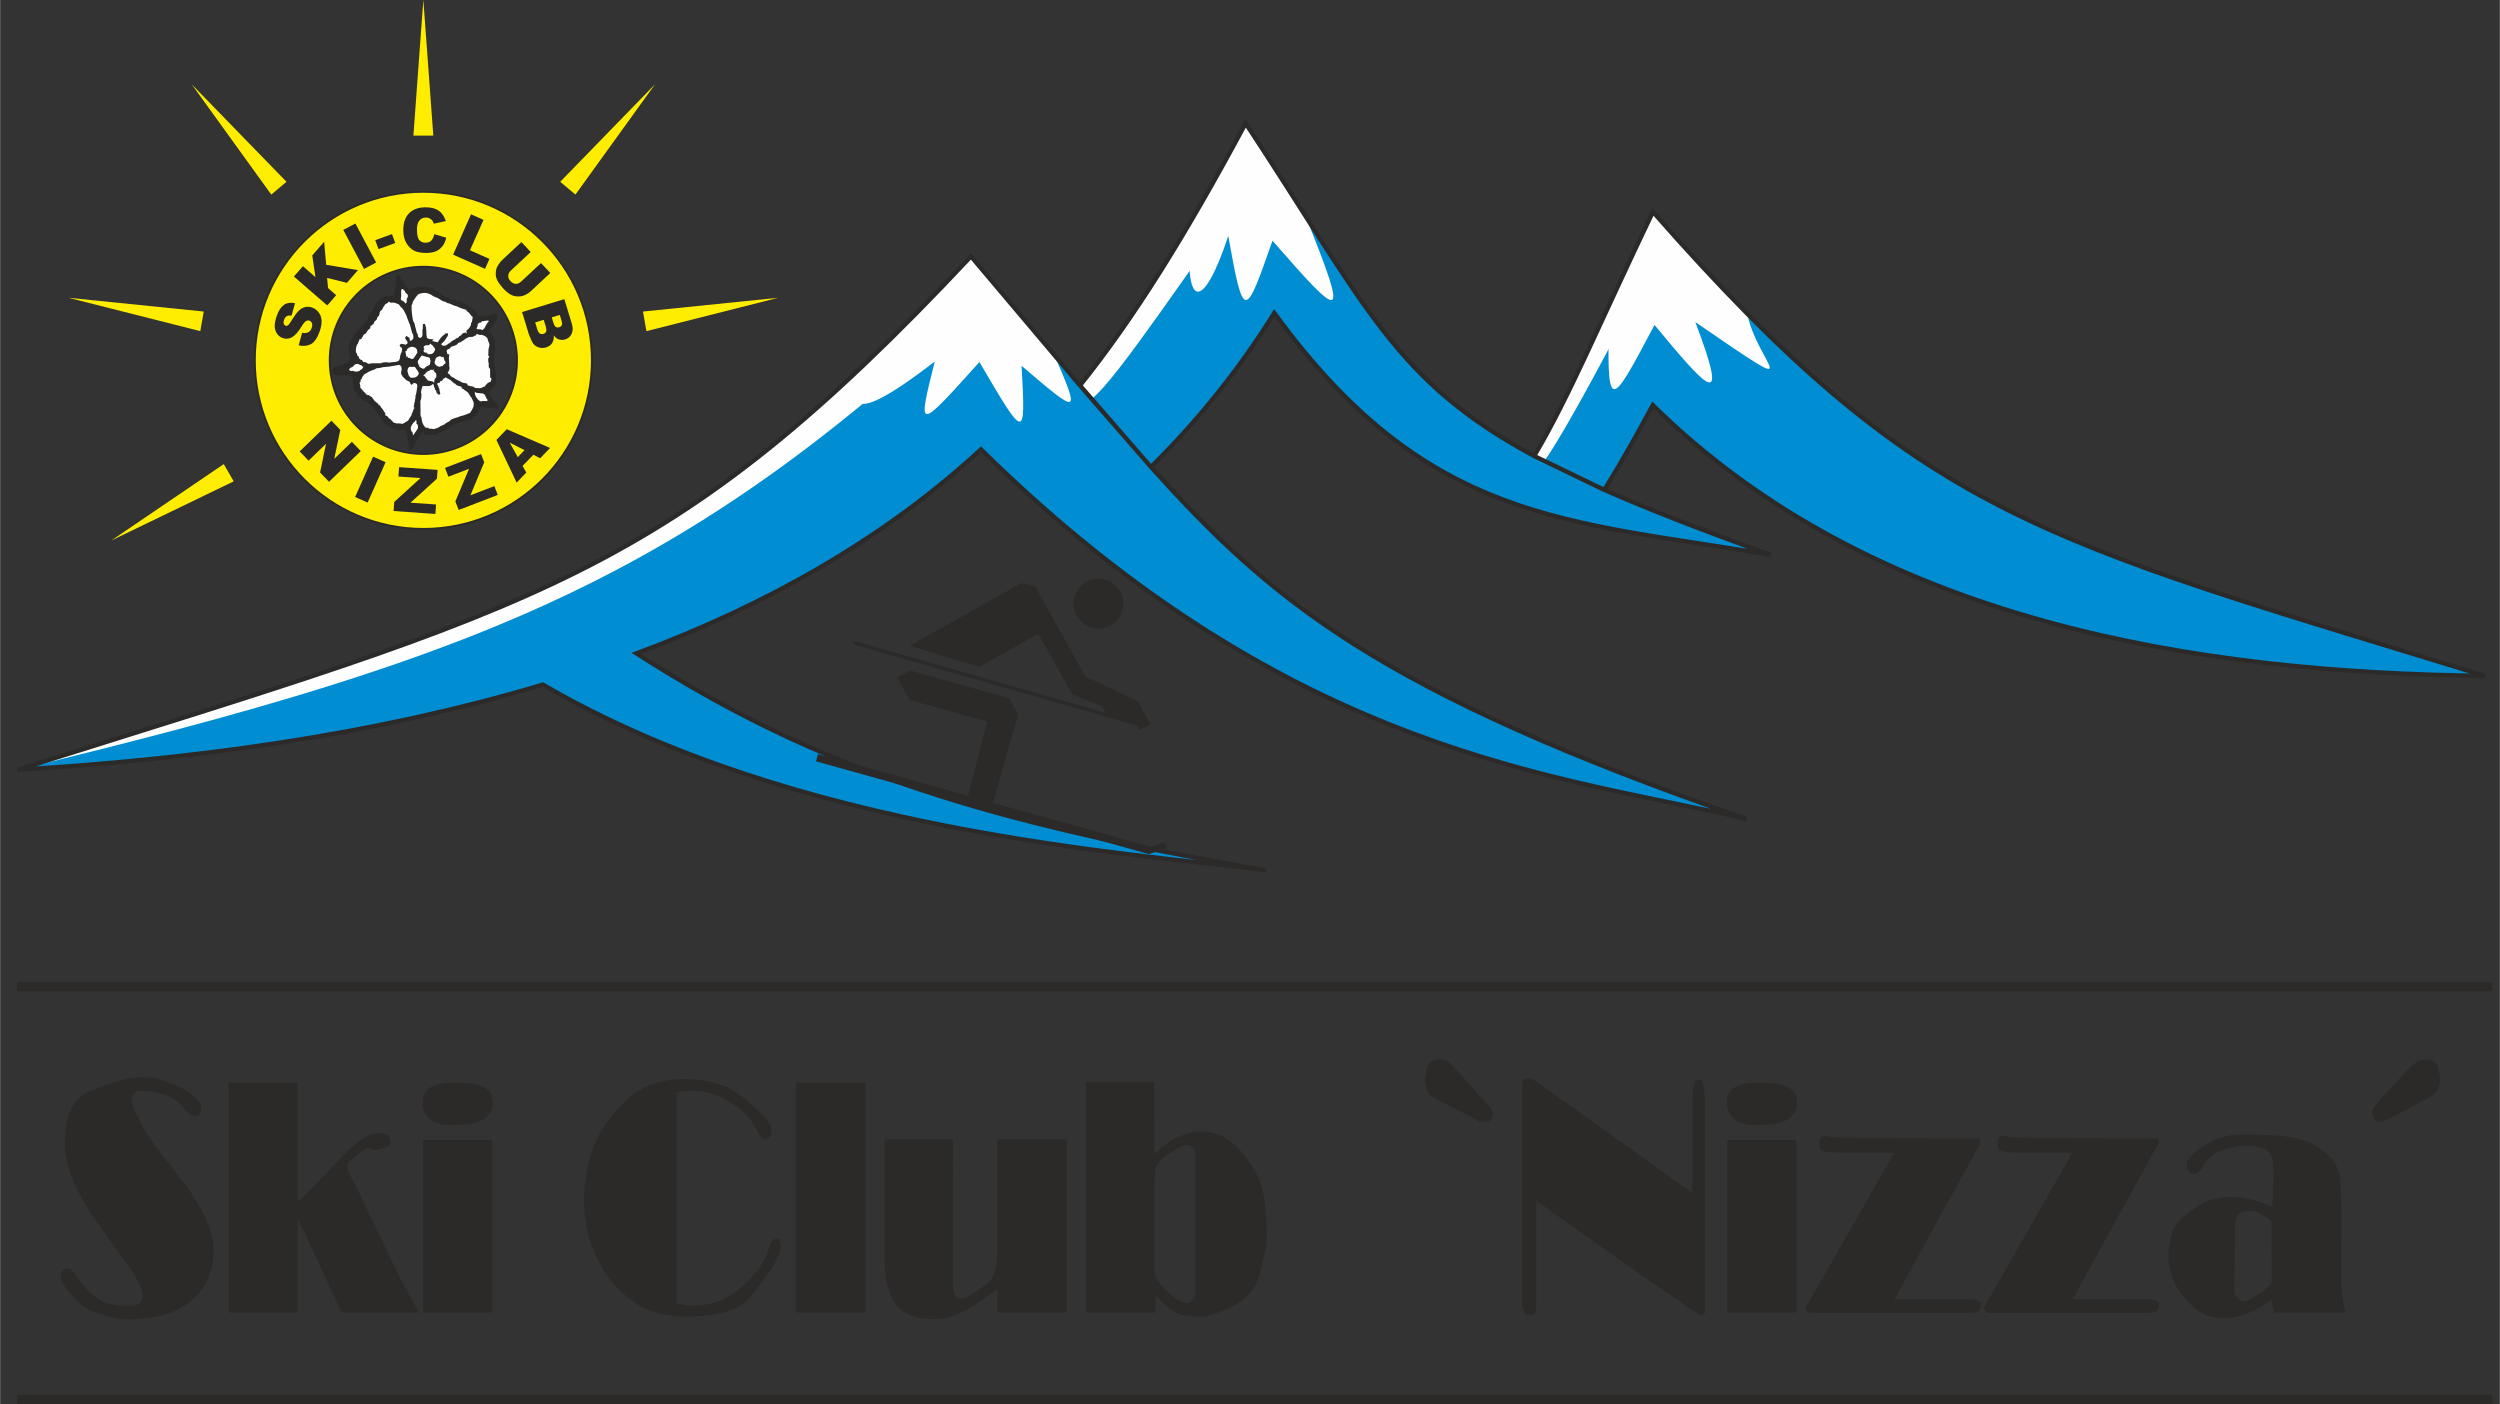 <svg clip-rule="evenodd" fill-rule="evenodd" height="670" image-rendering="optimizeQuality" shape-rendering="geometricPrecision" text-rendering="geometricPrecision" viewBox="0 0 70439 39564" width="1193" xmlns="http://www.w3.org/2000/svg"><rect x="0" y="0" width="70439" height="39564" fill="#333333" stroke="none"/><path d="m2109 36596c-142-152-243-272-302-359s-91-156-96-204 4-108 26-182c22-71 77-107 166-107 19 0 43 6 70 18 27 13 60 42 99 88 40 47 86 111 140 194 54 84 121 168 200 253l140 140c162 135 290 222 383 258 93 37 251 70 472 102h310c98 0 174-32 228-95s76-139 67-229c-10-78-31-153-63-227-32-72-95-192-188-360l-66-108-30-45-324-432-686-956-126-189c-471-728-707-1380-707-1956 0-788 247-1276 741-1466 494-189 822-299 984-329s332-45 509-45c221 0 434 41 638 122s350 144 438 189c89 45 182 105 281 180 98 75 167 145 206 211 40 66 54 135 44 207-14 103-66 159-154 171-55 0-94-6-118-18-25-12-69-44-133-98l-214-235c-64-66-150-124-258-175s-221-90-339-117-220-44-306-50-154-9-203-9c-79 0-139 27-181 81s-58 117-48 189c15 102 42 195 81 279l185 388c49 96 97 180 144 252 46 72 129 192 247 360l140 180 73 99 406 513 206 270 185 261c428 618 641 1167 641 1647 0 270-66 550-199 838-132 288-334 517-604 688-271 171-553 279-848 324s-492 68-590 68c-59 0-113 0-163 0-49 0-93 0-132 0-89 0-185-12-288-36s-270-77-501-159c-231-81-426-210-583-384zm4329 390v-6482h1946v3358c35-24 74-55 118-94 45-39 77-71 96-95l1195-1242c162-144 291-251 387-320s183-117 262-144c78-27 162-40 251-40 172 0 272 66 302 198 15 78-3 135-52 171l-110 45c-104 36-177 54-222 54h-125c-39-11-79-26-118-45-29 0-73 21-129 63-57 42-128 96-214 162s-150 118-192 157c-41 39-62 83-62 131 0 72 130 351 391 837l29 72 1106 2296 502 918h-2176l-1231-2647c-5 66-8 276-8 630v765 824 428zm5965-5311c-177-50-305-128-383-235-79-106-118-229-118-369 0-171 56-301 169-393 113-91 293-150 539-174h206c398 0 676 47 833 140 158 93 236 238 236 436 0 127-40 239-121 338s-197 171-347 216-385 68-704 68h-96c-74 0-145-9-214-27zm-486 5311v-4861h1946v4861zm8222-6140c-217-72-433-108-649-108-108 0-196 6-262 18s-124 24-173 36v5924c49 18 109 34 180 49 72 15 171 23 299 23 98 0 198-6 299-18 100-12 231-44 390-96 160-51 353-162 579-332l207-181c132-128 252-263 357-405 106-143 179-259 218-350l22-63 74-210c34-114 81-188 140-218 74-36 122-27 144 27s33 105 33 153c0 66-20 153-59 261s-105 237-196 388c-90 150-288 412-593 787s-875 563-1711 563h-354c-383-42-700-123-951-243-251-122-508-318-771-593-263-273-480-626-652-1055-172-430-258-892-258-1386 0-386 67-816 202-1295 136-478 429-951 882-1418 452-466 1029-699 1732-699 148 0 334 15 557 45 224 30 432 87 623 171 192 84 386 210 583 378l376 343c123 108 209 204 258 288s74 165 74 243c0 60-17 114-52 162-34 48-78 72-133 72-49 0-91-24-125-72l-140-243c-74-144-164-272-269-383-106-111-220-206-343-284s-227-138-314-180c-86-42-160-75-224-99zm2286 6140v-6482h1961v6482zm2499-4879h1932l-7 4078c0 24 2 58 7 103s20 108 45 189c24 81 83 122 177 122 44 0 105-21 184-63l199-117 52-27 331-243c99-90 165-218 200-383 34-165 51-320 51-464 0-48 0-76 0-85s0-17 0-23v-3087h1962v4879h-1962c0-30 0-63 0-99s0-84 0-144c0-168 0-306 0-414l-200 144-348 243-66 45-223 135c-188 102-353 174-496 216-144 42-289 63-438 63-499 0-858-137-1078-410s-329-742-329-1409zm5678 4879v-6500h1918l7 2026 125-108c122-108 230-191 322-248 94-57 212-115 357-175 143-60 305-90 480-90 230 0 429 37 599 112 168 75 327 191 473 347 147 156 289 342 425 558 138 216 236 469 294 761 59 291 88 691 88 1201 0 96-3 168-11 216-7 48-61 293-162 734s-351 765-752 972-724 311-970 311c-69 0-216-14-442-41s-489-214-789-562l-8 486zm1925-1053c54 96 117 189 188 279s150 171 236 243 161 127 225 166 130 71 199 95c79 24 151 0 217-72 67-72 100-165 100-279v-3817c0-84-27-155-81-212-53-57-122-79-205-67-43 0-117 31-219 94-103 63-218 134-345 212-156 126-248 231-274 315-28 84-41 297-41 639zm8369-5933 82 81 943 1053 67 73c24 23 44 65 59 126 19 77 12 144-22 198-35 54-86 81-155 81h-89-66l-22-9-1350-701c-19-6-57-57-114-155-56-97-85-199-85-309 0-60 21-174 63-340 42-167 161-251 358-251 108 0 218 51 331 153zm6785 3619v-2476c0-162 9-322 29-481 18-159 71-239 159-239 82 0 130 75 143 225 15 150 25 303 30 459v5789c24 108-25 162-148 162-14 0-430-284-1246-851s-1482-1034-1998-1400-971-690-1364-972v2978c0 54-9 108-26 164-17 54-73 81-166 81-79 0-129-27-151-81s-38-111-48-171v-6275c0-96 56-144 169-144 40 0 77 8 111 23s338 226 913 634c574 408 1221 871 1940 1387s1269 912 1653 1188zm1474-1944c-177-50-304-128-383-235-79-106-118-229-118-369 0-171 56-301 170-393 113-91 292-150 538-174h206c398 0 676 47 834 140 157 93 236 238 236 436 0 127-41 239-122 338s-197 171-347 216-384 68-704 68h-96c-74 0-145-9-214-27zm-486 5311v-4861h1946v4861zm4704-4501-1556-9c-196 0-330-9-402-27-71-18-115-50-132-95s-26-88-26-130c0-54 12-102 37-144 24-42 59-63 103-63 39-12 96-8 170 13 73 21 528 35 1364 41s1312 9 1430 9h819 383 163c68 0 91 51 66 153-211 382-466 844-763 1383-298 539-594 1077-889 1613s-545 993-752 1370l30 18h2049c148 0 243 13 284 39 42 27 63 69 63 127 0 54-18 99-55 137-37 39-68 60-92 66-25 6-91 9-200 9h-4453c-94 0-136-54-126-162zm5022 0-1556-9c-197 0-331-9-402-27s-115-50-133-95c-17-45-25-88-25-130 0-54 12-102 37-144 24-42 58-63 103-63 39-12 96-8 169 13 74 21 529 35 1365 41 835 6 1312 9 1430 9h819 383 162c69 0 91 51 67 153-212 382-466 844-764 1383-297 539-593 1077-888 1613s-546 993-752 1370l29 18h2050c148 0 242 13 284 39 42 27 63 69 63 127 0 54-19 99-56 137-36 39-67 60-92 66-24 6-91 9-199 9h-4454c-93 0-135-54-125-162zm5405 1431 229 90v-90l22-479 7-471c0-229-38-391-114-484-76-95-230-159-461-195h-162c-103 0-189 3-258 9s-186 36-351 90c-164 54-290 111-376 171s-188 186-306 378c-9 24-35 54-77 90s-87 54-136 54c-64 0-115-29-152-86s-55-112-55-166c0-90 57-191 170-302s260-214 442-310 339-161 472-194 317-49 553-49c580 0 1008 22 1283 67s515 129 719 252 356 246 457 369 171 266 210 428c40 162 59 606 59 1332l-7 1684c0 102 9 216 26 342s33 231 48 315 32 159 51 225h-2027l-59-351-472 288-251 108c-211 78-418 117-620 117-349 0-643-113-884-338s-415-456-520-693c-106-237-159-473-159-707 0-522 142-898 424-1129 283-231 523-381 719-450 197-69 401-104 612-104 290 0 605 63 944 189zm207 495-111-90-236-135c-44-24-97-42-159-54-61-12-114-18-158-18-246 0-369 153-369 459 0 396-2 728-7 995s-10 518-15 752c0 102 27 186 81 252 53 66 119 99 197 99 19 0 49-6 88-18l191-99c225-144 391-276 498-396zm2949-3295 37-54 833-900 126-126c142-120 272-180 390-180 197 0 315 74 354 221 40 147 59 256 59 328 0 180-68 333-206 459l-96 63-1128 595-74 36c-88 42-165 63-228 63-84 0-141-63-170-190-25-89-5-177 59-261z" fill="#2b2a29" fill-rule="nonzero"/><path d="m481 27677h69741v258h-69741z" fill="#2b2a29"/><path d="m481 39306h69741v258h-69741z" fill="#2b2a29"/><path d="m27638 12663c-2768 2555-6102 4407-9708 5749 5218 3352 10005 4786 17738 6111-3751-485-13210-1056-20374-5231-4853 1447-9905 2104-14799 2399 14728-4637 18369-5417 26862-14466 1127 1326 2132 2531 3073 3638 1510-1885 2958-4201 4667-7387 3423 5195 4205 7263 8131 9374 1016-1716 1867-3798 3346-6880 7564 8606 10797 9193 23440 13075-8089-90-17214-1495-23443-7629-493 916-942 1703-1368 2388 1270 559 2799 1152 4686 1830-5747-975-9662-888-13985-6815-1015 1629-2187 3067-3475 4341 3379 3752 6369 6306 16786 9921-5092-1212-12750-1732-21577-10418z" fill="#008dd2"/><path d="m495 21691c14728-4637 18369-5417 26862-14466 1127 1326-250-291 691 815-8518 8125-14177 10416-27553 13651z" fill="#fefefe"/><path d="m25083 9562c724-713 1478-1489 2274-2337 845 995 1622 1921 2354 2789 731 1702 713 1695-928 294 116 2120 109 2106-1188-106-1761 1956-1752 1959-1258-15-2454 1900-2766 1416-1254-625z" fill="#fefefe"/><path d="m30430 10863c1510-1885 2958-4201 4667-7387 321 487 391 593 670 1028-2397 3254-4264 6143-5008 6737 0 0-329-378-329-378z" fill="#fefefe"/><path d="m43228 12850c1016-1716 1867-3798 3346-6880 236 269 264 303 492 556-662 1235-2680 5220-3562 6485 0 0-276-161-276-161z" fill="#fefefe"/><path d="m33561 6221c493-839 1002-1749 1536-2745 642 974 1191 1838 1685 2613 1270 3130 1028 2936-929 694-768 2195-811 2306-1246-135-708 2152-1289 2174-1046-427z" fill="#fefefe"/><path d="m45347 8586c364-788 765-1653 1227-2616 945 1076 1823 2026 2660 2874 268 1395 1902 2544-1466 232 1009 2649 303 1831-1150 81-1284 2426-1361 2582-1271-571z" fill="#fefefe"/><path d="m30430 10863 1999 2297m10799-310 1975 954m-17565-1141c-2768 2555-6102 4407-9708 5749 5218 3352 10005 4786 17738 6111-3751-485-13210-1056-20374-5231-4853 1447-9905 2104-14799 2399 14728-4637 18369-5417 26862-14466 1127 1326 2132 2531 3073 3638 1510-1885 2958-4201 4667-7387 3423 5195 4205 7263 8131 9374 1016-1716 1867-3798 3346-6880 7564 8606 10797 9193 23440 13075-8089-90-17214-1495-23443-7629-493 916-942 1703-1368 2388 1270 559 2799 1152 4685 1830-5746-975-9662-888-13984-6815-1015 1629-2187 3067-3475 4341 3379 3752 6369 6306 16786 9921-5092-1212-12750-1732-21577-10418z" fill="none" stroke="#2b2a29" stroke-width="123.024"/><path d="m31563 16664c189 339 68 767-270 957-339 189-766 69-956-270-190-338-69-766 269-956s767-69 957 269zm1247 7076 56 166-497 162-9380-2614 56-206 4229 1176 539-2091-2180-607-355-634 360-201 2795 787 252 451-703 2495 4444 1239zm-1576-3523 822 239 65 110 295-165-361-644-1470-693-636-1136-785-1400-384-98-250 141-927 520-737 413-1235 692 1957 596 1664-932 957 1708 853 346 99 176-7098-2030-28 99z" fill="#2b2a29"/><path d="m11925 0 281 3821h-561z" fill="#ffed00"/><path d="m21926 8391-3715 940-97-552z" fill="#ffed00"/><path d="m18453 2376-2242 3107-429-360z" fill="#ffed00"/><path d="m5398 2376 2671 2747-429 360z" fill="#ffed00"/><path d="m1925 8391 3812 388-97 552z" fill="#ffed00"/><path d="m3132 15231 3169-2153 280 486z" fill="#ffed00"/><path d="m11926 7516c1457 0 2638 1181 2638 2638 0 1458-1181 2639-2638 2639-1458 0-2639-1181-2639-2639 0-1457 1181-2638 2639-2638zm0-2111c2622 0 4749 2127 4749 4749 0 2623-2127 4750-4749 4750-2623 0-4750-2127-4750-4750 0-2622 2127-4749 4750-4749z" fill="#ffed00" stroke="#2b2a29" stroke-width="53.143"/><g fill="#2b2a29"><path d="m8412 9730 97-353c59 12 107 11 144-2 61-21 103-66 127-136 18-51 20-95 5-132-15-36-38-60-70-72-31-10-63-6-96 13-33 18-77 72-132 162-91 147-178 245-261 292-83 48-170 56-262 25-61-21-112-58-153-112-42-53-66-121-73-202-6-81 12-182 54-305 51-150 119-255 202-315s188-76 315-49l-97 350c-57-9-102-4-136 17s-60 57-78 109c-14 42-16 77-6 104 11 28 29 46 55 55 19 6 39 4 59-9 22-12 50-47 86-107 89-147 163-249 221-306 59-56 120-92 182-105 63-13 126-9 191 13 75 26 138 71 187 135 49 63 77 138 84 225 7 85-9 186-48 300-69 200-155 325-258 376-104 50-217 60-339 29z" fill-rule="nonzero"/><path d="m8278 7792 253-291 354 309-90-613 335-385 57 649 895 151-310 358-559-138 27 286 229 200-252 290z" fill-rule="nonzero"/><path d="m9669 6479 341-181 585 1099-341 181z" fill-rule="nonzero"/><path d="m10570 6768 472-172 91 251-472 172z" fill-rule="nonzero"/><path d="m12234 6598 337 101c-23 95-58 174-107 237s-109 111-181 143-164 49-276 49c-135 0-246-20-332-59-85-40-159-109-221-208-63-98-94-225-94-379 0-206 55-364 164-474 110-111 265-166 465-166 157 0 280 32 370 95s156 161 200 292l-339 75c-12-38-24-65-37-82-22-30-48-52-79-68-32-16-66-24-105-24-87 0-154 35-200 105-36 52-53 134-53 245 0 137 21 232 63 283s100 76 176 76c74 0 129-20 167-62 38-41 65-101 82-179z" fill-rule="nonzero"/><path d="m13269 6039 352 157-382 856 549 244-125 280-899-400z" fill-rule="nonzero"/><path d="m15241 7413 262 280-543 506c-54 50-112 89-176 117-63 28-129 41-198 38-70-2-130-16-181-42-71-36-143-92-214-168-42-45-84-96-126-154-43-58-71-114-85-166-15-52-19-109-12-170 7-60 23-113 49-157 42-72 85-128 130-170l542-506 262 280-556 519c-49 46-75 96-78 150-2 53 20 104 66 153 45 49 94 74 147 76 53 1 105-21 155-68z" fill-rule="nonzero"/><path d="m15898 8429 210 688c35 115 34 212-5 291-38 79-99 131-182 157-71 21-138 17-202-11-42-19-82-53-118-104 5 92-11 166-49 221-37 56-94 95-170 119-62 18-121 21-179 7-59-13-110-40-153-82-28-25-55-68-82-127-36-80-58-133-67-160l-194-635zm-354 514 49 160c18 57 40 94 66 111 27 16 59 18 96 7 35-11 58-30 71-59 13-28 10-70-7-126l-49-162zm-468 143 58 187c19 64 44 105 74 124 31 19 65 23 103 11 35-11 59-32 73-64 13-33 10-81-9-145l-58-187z" fill-rule="nonzero"/><path d="m9336 11855 249 258-170 816 496-479 252 261-896 865-252-261 168-810-492 475-251-260z" fill-rule="nonzero"/><path d="m10509 12868 352 157-506 1137-352-157z" fill-rule="nonzero"/><path d="m11241 13164 1086 76-18 248-746 678 721 50-19 267-1178-83 19-257 738-671-621-43z" fill-rule="nonzero"/><path d="m12536 13185 1016-390 89 232-390 930 675-259 96 249-1102 424-93-241 386-920-581 223z" fill-rule="nonzero"/><path d="m15026 12814-305 315 106 186-273 283-570-1201 291-302 1221 528-280 290zm-250-129-417-212 227 409z" fill-rule="nonzero"/></g><path d="m11523 12493c-8-41-17-80-24-120 0-92-34-202-81-283-12-1-24-3-34-3-17-18-121 4-142 18-4 0-9 0-12 0 0-6 0-11 0-15-70-13-133-19-202-48-1-9-3-18-3-25-15-8-29-15-44-22-13-13-13-13-95-47-3-10-6-21-8-29-4 0-7 0-10 0-26-27-60-33-79-72-4-22-9-44-13-65-34-6-62-75-79-101-50-29-56-37-68-92-19-17-39-33-39-59-5 0-9 0-12 0-10-32-40-53-59-81-16-14-16-14-17-26-36-16-56-26-75-60-18-5-34-9-50-13-13-62-31-59-92-66-15-15-15-15-44-25-16-25-46-53-52-78-27-7-47-31-73-40-22-33-22-33-32-36-21-65-16-97-82-116-6-7-12-13-16-19 0-75-22-135-33-208 6-41 34-100 6-134-63-33-63-33-102-66-21-14-37-14-58-3-14-8-14-8-57-11-26-16-35-31-67-27-3 12-6 25-8 38-48 0-90-20-137-20-3 3-6 6-8 10-30-16-30-16-51-17-1 2-3 5-3 10-26-2-34-9-48-9-2-12-3-23-3-34-11-3-21-6-30-8-10-31-10-42-4-75 10-2 21-3 32-5 16-39 128-66 170-74 5-9 9-18 15-27 18 3 35 6 54 10 40-39 101-76 160-86 4-10 9-19 13-28 12-4 12-4 30-37h10c4-13 9-26 15-39 32-43-6-75-18-117 6-15 6-15 3-52 0-11 0-23 0-33-15 0-19-18-25-30 6-92 22-182 40-272 7-2 14-2 22-2 4-38 27-53 41-85 19-16 54-60 54-83 28-39 58-80 99-100 20-34 39-66 59-98 66-19 90-118 135-132 0-5 0-9 0-12h12c20-46 23-50 67-73 12-71 47-165 112-201 14-34 29-103 41-125 26-9 47-57 61-80 22-40 44-80 66-118h12c20-55 107-94 163-108 1-9 3-16 6-24 45-4 86-16 129-32 51 10 114 9 158-16 6-65 32-119 35-186 13-34 13-34 22-88 6-16 13-31 21-46-25-42-55-252 35-236 0 60 53 87 69 144 11 3 23 7 36 12 24 107 131 180 194 265 20-7 41-13 63-19 0-21 38-28 53-35 1-6 3-12 6-16 67-3 118-27 183-30 6 2 12 5 17 8 28-14 165 4 210 14 40 30 85 11 119 59 47 15 132 35 160 78 86 54 173 124 271 146v11c14 5 31 11 47 17 1 3 3 6 4 10 53 8 103 27 154 36 0 38 125 38 147 39 44 30 47 40 69 49v10c54 9 86 19 124 48 12-3 24-4 37-6 17 35 42 63 78 80 20 8 39 14 44 36 64 26 76 73 109 132 0 38 25 48 33 73 50 0 99-1 151 3 14-3 29-6 44-7 1-4 4-7 7-10 10-3 21-6 32-8 13 14 69 2 88 0 0-4 0-8 0-11 43-19 43-19 93-30 10 11 42 0 58-3 0-4 0-8 0-11 30 0 44-6 68 11-18 43-18 43-37 121-20 30-41 63-60 95-4 0-9 0-12 0-1 12-3 23-3 37-29 11-35 29-51 55-35 0-48 57-51 84-41 20-34 51-37 92 6 34 45 46 73 62 56 89 106 158 93 270 7 64 3 105 3 159-8 8-8 8-5 40-6 0-10 0-14 0v114c-6 16-2 75-14 195 11 52 21 104 33 157 1 37 1 78 22 110 16 97 16 97 14 125-3 0-6 0-9 1 0 38 2 65 9 101-6 30-10 59-14 88-33 33-21 69-43 107-60 27-76 69-111 123-129 33 105 279 134 323h12c13 37 13 37 30 59h14c6 14 12 29 19 45 5 2 9 3 14 6-2 15-2 29-2 44-37 9-60 9-94-7-1-3-3-6-4-9-41-8-41-8-142-6-62-41-195-31-264-15-19 44-44 98-52 147-27 9-39 53-54 78-6 0-10 0-14 0v10c-46 13-58 58-103 73v15c-12 1-24 3-34 4-29 53-217 93-271 76-41 21-41 21-51 34-50 12-97 27-143 47-23 9-47 19-70 29-1 3-3 8-3 12-47 41-97 40-138 92-25 12-50 24-75 36-1 6-2 11-4 19-15 0-15 0-66 28-1 3-3 7-3 11-3 0-6 0-7 0-49-4-66-8-106 16-1 8-3 17-4 25-13 6-25 12-37 18-20 6-57 1-143 12-47 1-131 7-160-33 0-27-6-52-18-76-88 9-158 167-205 226-3 7-4 15-6 22-6 0-10 1-15 3 0 15 0 15-19 48-45 22-17 81-57 113v29c-4 0-9 0-12 0-8 39-41 103-87 56-8-44-15-86-23-129z" fill="#fefefe"/><path d="m11523 12493c-8-41-17-80-24-120 0-92-34-202-81-283-12-1-24-3-34-3-17-18-121 4-142 18-4 0-9 0-12 0 0-6 0-11 0-15-70-13-133-19-202-48-1-9-3-18-3-25-15-8-29-15-44-22-13-13-13-13-95-47-3-10-6-21-8-29-4 0-7 0-10 0-26-27-60-33-79-72-4-22-9-44-13-65-34-6-62-75-79-101-50-29-56-37-68-92-19-17-39-33-39-59-5 0-9 0-12 0-10-32-40-53-59-81-16-14-16-14-17-26-36-16-56-26-75-60-18-5-34-9-50-13-13-62-31-59-92-66-15-15-15-15-44-25-16-25-46-53-52-78-27-7-47-31-73-40-22-33-22-33-32-36-21-65-16-97-82-116-6-7-12-13-16-19 0-75-22-135-33-208 6-41 34-100 6-134-63-33-63-33-102-66-21-14-37-14-58-3-14-8-14-8-57-11-26-16-35-31-67-27-3 12-6 25-8 38-48 0-90-20-137-20-3 3-6 6-8 10-30-16-30-16-51-17-1 2-3 5-3 10-26-2-34-9-48-9-2-12-3-23-3-34-11-3-21-6-30-8-10-31-10-42-4-75 10-2 21-3 32-5 16-39 128-66 170-74 5-9 9-18 15-27 18 3 35 6 54 10 40-39 101-76 160-86 4-10 9-19 13-28 12-4 12-4 30-37h10c4-13 9-26 15-39 32-43-6-75-18-117 6-15 6-15 3-52 0-11 0-23 0-33-15 0-19-18-25-30 6-92 22-182 40-272 7-2 14-2 22-2 4-38 27-53 41-85 19-16 54-60 54-83 28-39 58-80 99-100 20-34 39-66 59-98 66-19 90-118 135-132 0-5 0-9 0-12h12c20-46 23-50 67-73 12-71 47-165 112-201 14-34 29-103 41-125 26-9 47-57 61-80 22-40 44-80 66-118h12c20-55 107-94 163-108 1-9 3-16 6-24 45-4 86-16 129-32 51 10 114 9 158-16 6-65 32-119 35-186 13-34 13-34 22-88 6-16 13-31 21-46-25-42-55-252 35-236 0 60 53 87 69 144 11 3 23 7 36 12 24 107 131 180 194 265 20-7 41-13 63-19 0-21 38-28 53-35 1-6 3-12 6-16 67-3 118-27 183-30 6 2 12 5 17 8 28-14 165 4 210 14 40 30 85 11 119 59 47 15 132 35 160 78 86 54 173 124 271 146v11c14 5 31 11 47 17 1 3 3 6 4 10 53 8 103 27 154 36 0 38 125 38 147 39 44 30 47 40 69 49v10c54 9 86 19 124 48 12-3 24-4 37-6 17 35 42 63 78 80 20 8 39 14 44 36 64 26 76 73 109 132 0 38 25 48 33 73 50 0 99-1 151 3 14-3 29-6 44-7 1-4 4-7 7-10 10-3 21-6 32-8 13 14 69 2 88 0 0-4 0-8 0-11 43-19 43-19 93-30 10 11 42 0 58-3 0-4 0-8 0-11 30 0 44-6 68 11-18 43-18 43-37 121-20 30-41 63-60 95-4 0-9 0-12 0-1 12-3 23-3 37-29 11-35 29-51 55-35 0-48 57-51 84-41 20-34 51-37 92 6 34 45 46 73 62 56 89 106 158 93 270 7 64 3 105 3 159-8 8-8 8-5 40-6 0-10 0-14 0v114c-6 16-2 75-14 195 11 52 21 104 33 157 1 37 1 78 22 110 16 97 16 97 14 125-3 0-6 0-9 1 0 38 2 65 9 101-6 30-10 59-14 88-33 33-21 69-43 107-60 27-76 69-111 123-129 33 105 279 134 323h12c13 37 13 37 30 59h14c6 14 12 29 19 45 5 2 9 3 14 6-2 15-2 29-2 44-37 9-60 9-94-7-1-3-3-6-4-9-41-8-41-8-142-6-62-41-195-31-264-15-19 44-44 98-52 147-27 9-39 53-54 78-6 0-10 0-14 0v10c-46 13-58 58-103 73v15c-12 1-24 3-34 4-29 53-217 93-271 76-41 21-41 21-51 34-50 12-97 27-143 47-23 9-47 19-70 29-1 3-3 8-3 12-47 41-97 40-138 92-25 12-50 24-75 36-1 6-2 11-4 19-15 0-15 0-66 28-1 3-3 7-3 11-3 0-6 0-7 0-49-4-66-8-106 16-1 8-3 17-4 25-13 6-25 12-37 18-20 6-57 1-143 12-47 1-131 7-160-33 0-27-6-52-18-76-88 9-158 167-205 226-3 7-4 15-6 22-6 0-10 1-15 3 0 15 0 15-19 48-45 22-17 81-57 113v29c-4 0-9 0-12 0-8 39-41 103-87 56-8-44-15-86-23-129zm671-2853-175-53c21 15 31 18 59 15 0-6 0-10 0-15h14v22h15c0-5 1-10 3-14 4 4 9 9 15 14 7-8 14-17 23-24-23-2-38-9-56-5-22-4-22-4-55-22-6 5-12 9-18 15-38-84-34-179-37-269 0-29-17-123-29-149-6 0-10 0-15 0-5 34 0 66 0 103-19 19-8 164-13 209-23 40-23 40-23 54-5 0-9 0-12 0-4 8-7 15-10 22-28 0-54 0-81 0-75-42-32-105-85-158-13-86-48-166-61-252-20-51-20-51-40-79-31-141-47-282-46-427-2-7-4-15-5-20 26-40 33-72 44-118 42-74 96-149 152-215 169-72 308-63 459 48 16 2 16 2 50 27 89 11 146 82 227 117 22-7 103 32 122 51 97 9 162 78 255 85 75 43 179 79 265 100 16 19 32 38 49 59 83 36 80 124 162 155-6 51-13 63-35 202-6 0-10 0-15 0 0 79-66 167-130 209 3 52 21 74-28 106-10-4-10-4-34-33-17 4-35 9-52 14-40 36-39 66-93 78-17 35-60 63-98 69v12c-48 20-73 39-88 44v14c-19 0-26 8-37 8-30 53-92 51-129 102-5 0-11 2-17 3v12c-76 19-116 21-182-19 0-35 1-54 16-85 53-18 120-123 144-175 16-4 29-39 29-55-15 0-28 0-41 0-6 9-10 17-15 26-98 49-140 139-198 227-36 0-121-30-150-35zm-175-53 254 86c-55-1-167-53-202 29-295 0 9-17-152 35 0-37 59-150 100-150zm0 0c0-5 0-10 0-14 6-6 12-10 18-15 33 18 33 18 55 22v7c-6 0-10 0-14 0v15c-28 3-38 0-59-15zm-440 2603c-73-137-23-197 59-316 7-1 15-2 22-4 9-19 19-37 29-54h15c0-6 0-10 0-15 56 32 58 41 54 118h12c0 5 0 11 1 17 33 10 30 103 31 132-25 48-25 48-149 224-15-3-30-6-44-7-6-32-11-65-15-95-6 0-10 0-15 0zm645-63c-26-27-132-18-168-18 0-6 0-10 0-15-6 0-11 0-15 0 0-5 0-10 0-14-34 0-34 0-41 7-100-54-148-202-154-312-48-49-19-208-28-280-1-68-3-135-4-201 28-38 29-134 32-179-35-35 12-234 51-268 81 0 247 38 283-62 34 15 34 15 62 41 6 47 4 79 41 110-3 9-6 19-7 30 17 10 44 24 38 49 3 2 6 3 9 5v38c11 10 24 20 38 32 3-3 5-6 10-7-7-29-13-57-19-85-2-28 3-52-22-59-3-15-6-29-7-44-17-29-33-58-47-88 27-20 49-44 88-45 5-13 11-27 17-38 49-14 78-19 85-74 13-6 27-10 40-14 0-5 1-9 3-13 32-12 48-9 60-17 32 24 61 47 98 59 21 7 98 70 103 84 11 4 23 8 36 14v15c11 3 22 6 34 10 29 60 116 72 174 84 14 25 14 25 17 50 54 17 82 79 139 83 0 4 1 10 3 16 51 21 82 129 129 167 26 46 39 88 63 134 32 141-40 230-107 336-94 30-182 79-280 95-85 42-182 53-265 97-31 71-122 60-163 123-47 20-79 44-132 61 0 16-178 91-194 93zm-1023-165c-48-5-157-26-172-80-5 0-10 0-14 0-6-40-46-54-79-73-36-56-44-81-116-78 4-40 25-97-25-106-9-70-84-113-110-176-34-11-46-14-51-51-34-28-68-54-102-81-23-47-52-57-71-102-30-19-59-38-88-56-63 24-107-95-163-110-2-6-2-10-2-15-5 0-10 0-14 0 0-36-53-68-72-104 1-29 7-115-31-126 5-28 21-44 40-63 0-16 0-32 0-47 3-7 7-14 11-22 5-1 9-3 15-4 7-19 16-37 25-54 12-27 16-36 37-52 32-61 92-57 138-102 108-49 108-49 180-71 10-22 47-13 56-39 63 3 134-13 196-31 154-10 305-34 456-65 103 34 110 141 79 237 2 23 0 66 28 74 0 43 88 90 106 125 32 16 65 32 99 48 15 21 22 59 37 74 16-12 22-18 29-37 54-7 54-7 65-15 63 37 63 37 77 37 6 26 12 53 18 79-9 35-26 229-41 236-9 22-22 79-9 98-7 12-7 12-22 96 3 1 6 3 10 4-3 24-11 35-24 51-6 31-11 63-15 96 26 13 15 57 15 76-8 0-14 1-20 3-13 63-51 114-64 177-13 27-41 53-41 81-5 0-9 0-12 0-28 57-56 101-120 120v12c-66 26-66 26-92 47-27-3-131-27-147-11zm2548-627c-40-9-166-18-188 4-105 0-222-179-212-278 14-19 14-19 19-41 38 1 38 1 66 12v10c63 3 138 22 198 22v11c10 3 20 6 32 9 12 40 59 91 59 126 8 5 17 9 26 15 1 31 18 84 0 110zm-410-391c-3-6-5-12-6-18-47-12-69-23-124-26-2 1-5 4-7 7-4-2-7-3-10-4 0-5 0-8 0-11-13 0-25 0-37 0-6-20-10-39-14-58-30-12-30-12-71-15-23-6-45-12-67-18-74-55-161-66-226-130-35-6-72-34-98-54-12-15-12-15-22-18 0-6 0-10 0-15-15-3-19-7-22-22-8 0-15 0-22 0 0-4 0-8 0-11-8-2-13-3-19-3-2-8-3-15-3-22-6 0-10 0-15 0 0-19 2-38 3-56 4-1 9-3 15-3 1-6 3-10 4-15h15c19-38 25-49 25-92-5-1-8-3-11-3 0-86 3-168-10-259 3-31 6-60 10-90-16-3-30-6-45-7-34-126-53-151 75-205 12-38 66-59 98-77 1 2 4 5 7 8 44-15 109-30 122-78 25-15 41-25 69-29 0-5 0-8 0-11 63 0 138-95 198-110 1-4 3-8 4-11 15 0 24-11 44-15 38-4 78-7 118-10 0-6 0-10 0-15 19-4 39-9 60-13 1-7 3-15 6-21 29-11 45-27 76-32 26 16 41 32 73 32 3-5 7-10 12-14 96 22 226 76 228 190 25 46 36 71 44 123-19 109-19 109-27 119-3 59-6 118-8 176 19 18 19 18 34 22-1 10-3 22-3 34-47 23-35 135-16 179 0 57-21 110 37 135 0 82 0 164 1 246 13 12 26 23 41 35-7 34-15 68-20 101-18 12-36 24-52 37-3-3-6-6-7-7-43 17-101 86-125 124-20 6-39 12-58 18-2 3-3 7-3 12-21 8-50 8-85 22-36-2-71-3-106-5-32 0-51-4-80-17zm-1159-159c-1-4-3-9-4-12-47-10-92-19-138-27-13-18-25-36-37-52-49-19-27-82-96-92-8-25-8-25-5-54 37-9 74-35 82-74 11-4 21-8 31-11 0-24 40-38 60-40 0-4 2-9 3-13 19-2 19-2 71-24 8 5 19 9 29 15 26-10 32-25 63-37 3 24 13 50 4 72 24 24 24 24 28 38h15c38 52 42 126 19 184-29 17-34 23-37 58-20 27-7 59-4 91-15 6-15 6-22 19-28-26-28-26-62-41zm-667-472c71-6 71-6 99 0 1-3 4-6 7-7 35 0 57 6 92 17 38 74 106 124 115 211-59 130-129 137-266 141 0-4 0-7 0-10-10-3-20-6-29-7-2-5-3-9-3-12-5 0-9 0-12 0 0-6 0-10 0-15-4-1-9-3-12-4-24-72-38-90-39-113-28-28-10-132 13-164 13-6 13-6 35-37zm-1587 176c-68-10-122-18-116-97 14-10 17-16 23-33 21-6 28-12 41-28 40 0 75-41 91-74 34-11 67-23 101-35 52 25 104 40 157 62v14c84 0 13 99-15 128-36 10-63 45-92 66-7-3-15-6-22-7-37 36-123 0-166-9-1 4-2 9-2 13zm1986-70c-59-25-59-25-117-63-16-59-47-97-57-159 8-28 17-55 27-82h12c12-25 12-25 91-126 69 10 130 43 202 49 88 41 56 46 85 130-8 41-16 84-23 126-41 32-134 50-147 103-52 20-52 20-73 22zm454-55c-7-7-43-16-85-36-11-25-19-31-43-41-11-38-21-54-24-82 26-78 28-156 113-175 0-6 0-10 0-14 41-3 95-12 130 19 68-27 78 60 85 105 28 9 36 76 37 103-22 31-81 50-81 88-44 10-88 22-132 33zm-2238-828c10-3 20-4 31-6 5-32 36-39 42-74 15-33 35-62 73-71 2-9 5-17 8-25h14c20-42 63-98 105-121 10-39 8-83 52-91 5-15 12-27 30-27 0-6 0-10 0-14h11c0-6 0-11 0-15h11c7-44 52-69 82-101 6-25 13-50 20-75 21-4 30-20 34-40h15c10-30 10-63 17-93 15-24 29-46 44-68h19c16-35 34-54 44-95 5-2 9-3 15-5 29-63 48-70 111-101 11-16 21-32 31-47 28 0 47 27 75 37 39 2 47-6 88-4 22 11 22 11 91 20v12c17 6 36 12 55 19 11 18 36 48 55 54 0 7 1 16 3 25 80 40 151 216 181 285 14 61 50 120 65 181h15c17 100 49 185 73 282 4 0 9 1 15 3 19 69 44 189-37 221-21 46-57 29-93 15-8-54-17-66-17-81-6 0-10 0-15 0-6-19-22-26-41-37-28 28-1 43 19 66 9 27 11 42 37 52 7 34-4 75-22 102-26 0-40 2-44 30-4 0-9 0-12 0v14c-9 0-17 2-25 3-3-1-6-3-7-3 0-7 0-14 0-22-6 0-10 0-15 0 0-5 0-10 0-14-26-5-53-9-77-12-6 4-12 10-17 16 5 9 9 18 14 28 7-1 14-3 22-3 25 51 25 51 29 73 0 52-7 59-7 88-47 78-50 131-59 220-6 2-10 5-15 8-20 102-228 76-305 101-23-5-47-8-69-11-73 0-73 0-127 9-2 6-3 12-4 18-69-3-143 4-285 1-107 18-107 18-133 15-30-57-78-45-138-54-10-18-19-35-28-52-56-13-98-57-106-113-27-10-48-49-48-80-4 0-7 0-10 0-2-7-3-15-5-22-4-2-7-3-10-3-14-78-7-221 53-282 4-20 9-41 13-60h10c9-25 18-48 27-71 7-2 15-3 22-5zm1444 609c-9-31-82-42-110-37 0-7 0-15 0-22-6 3-10 6-15 10-29 0-42-160-58-193 7-30 17-24 44-36 1-10 4-20 7-30 3-8 6-15 10-22 27-11 32-16 44-41 25 0 44-6 63-22 56-22 119 8 172 26 0 19 16 37 33 43 14 41 14 41 22 126-33 54-46 63-118 176-35 14-54 26-94 22zm1909-1078h33c0-6 2-10 3-15 9 5 9 5 27 0 0-7 0-13 0-19 14 0 22-7 190-29 8 7 8 7 55 10 4 12 8 24 13 35-9 12-16 24-24 36-14 11-14 11-55 77-22 46-36 55-58 112-27 0-36 36-49 57-37-3-50-15-84-27-56 3-85 8-135-24 2-17 3-33 6-49 44-44 4-117 70-149 0-15 0-15 8-15zm-2060-491c-12-3-22-6-32-7 0-43-71-84-110-88 0-15 0-15-22-59 55-56-56-381 132-287 0 8 1 17 3 26 29 0 51 59 60 81 74 42 64 70 61 158-4 0-9 0-11 0-3 9-6 19-8 29-4 0-7 0-10 0 0 59 15 134-63 147zm557 1054c71-6 71-26 99-20 1-3 4 14 7 12 35 0 88 83 123 94 38 74 72 54 80 142-58 129-92 149-229 153 0-4-33-27-33-30-10-3-14 8-22 6-2-4-10-22-10-25-4 0-9 0-12 0 0-6-16 3-16-1-5-2-42-23-45-24-25-72-12-96 0-103-28-28 0-136 23-168 13-6 13-6 35-36z" fill="#2b2a29" stroke="#2b2a29" stroke-width="53.143"/></svg>